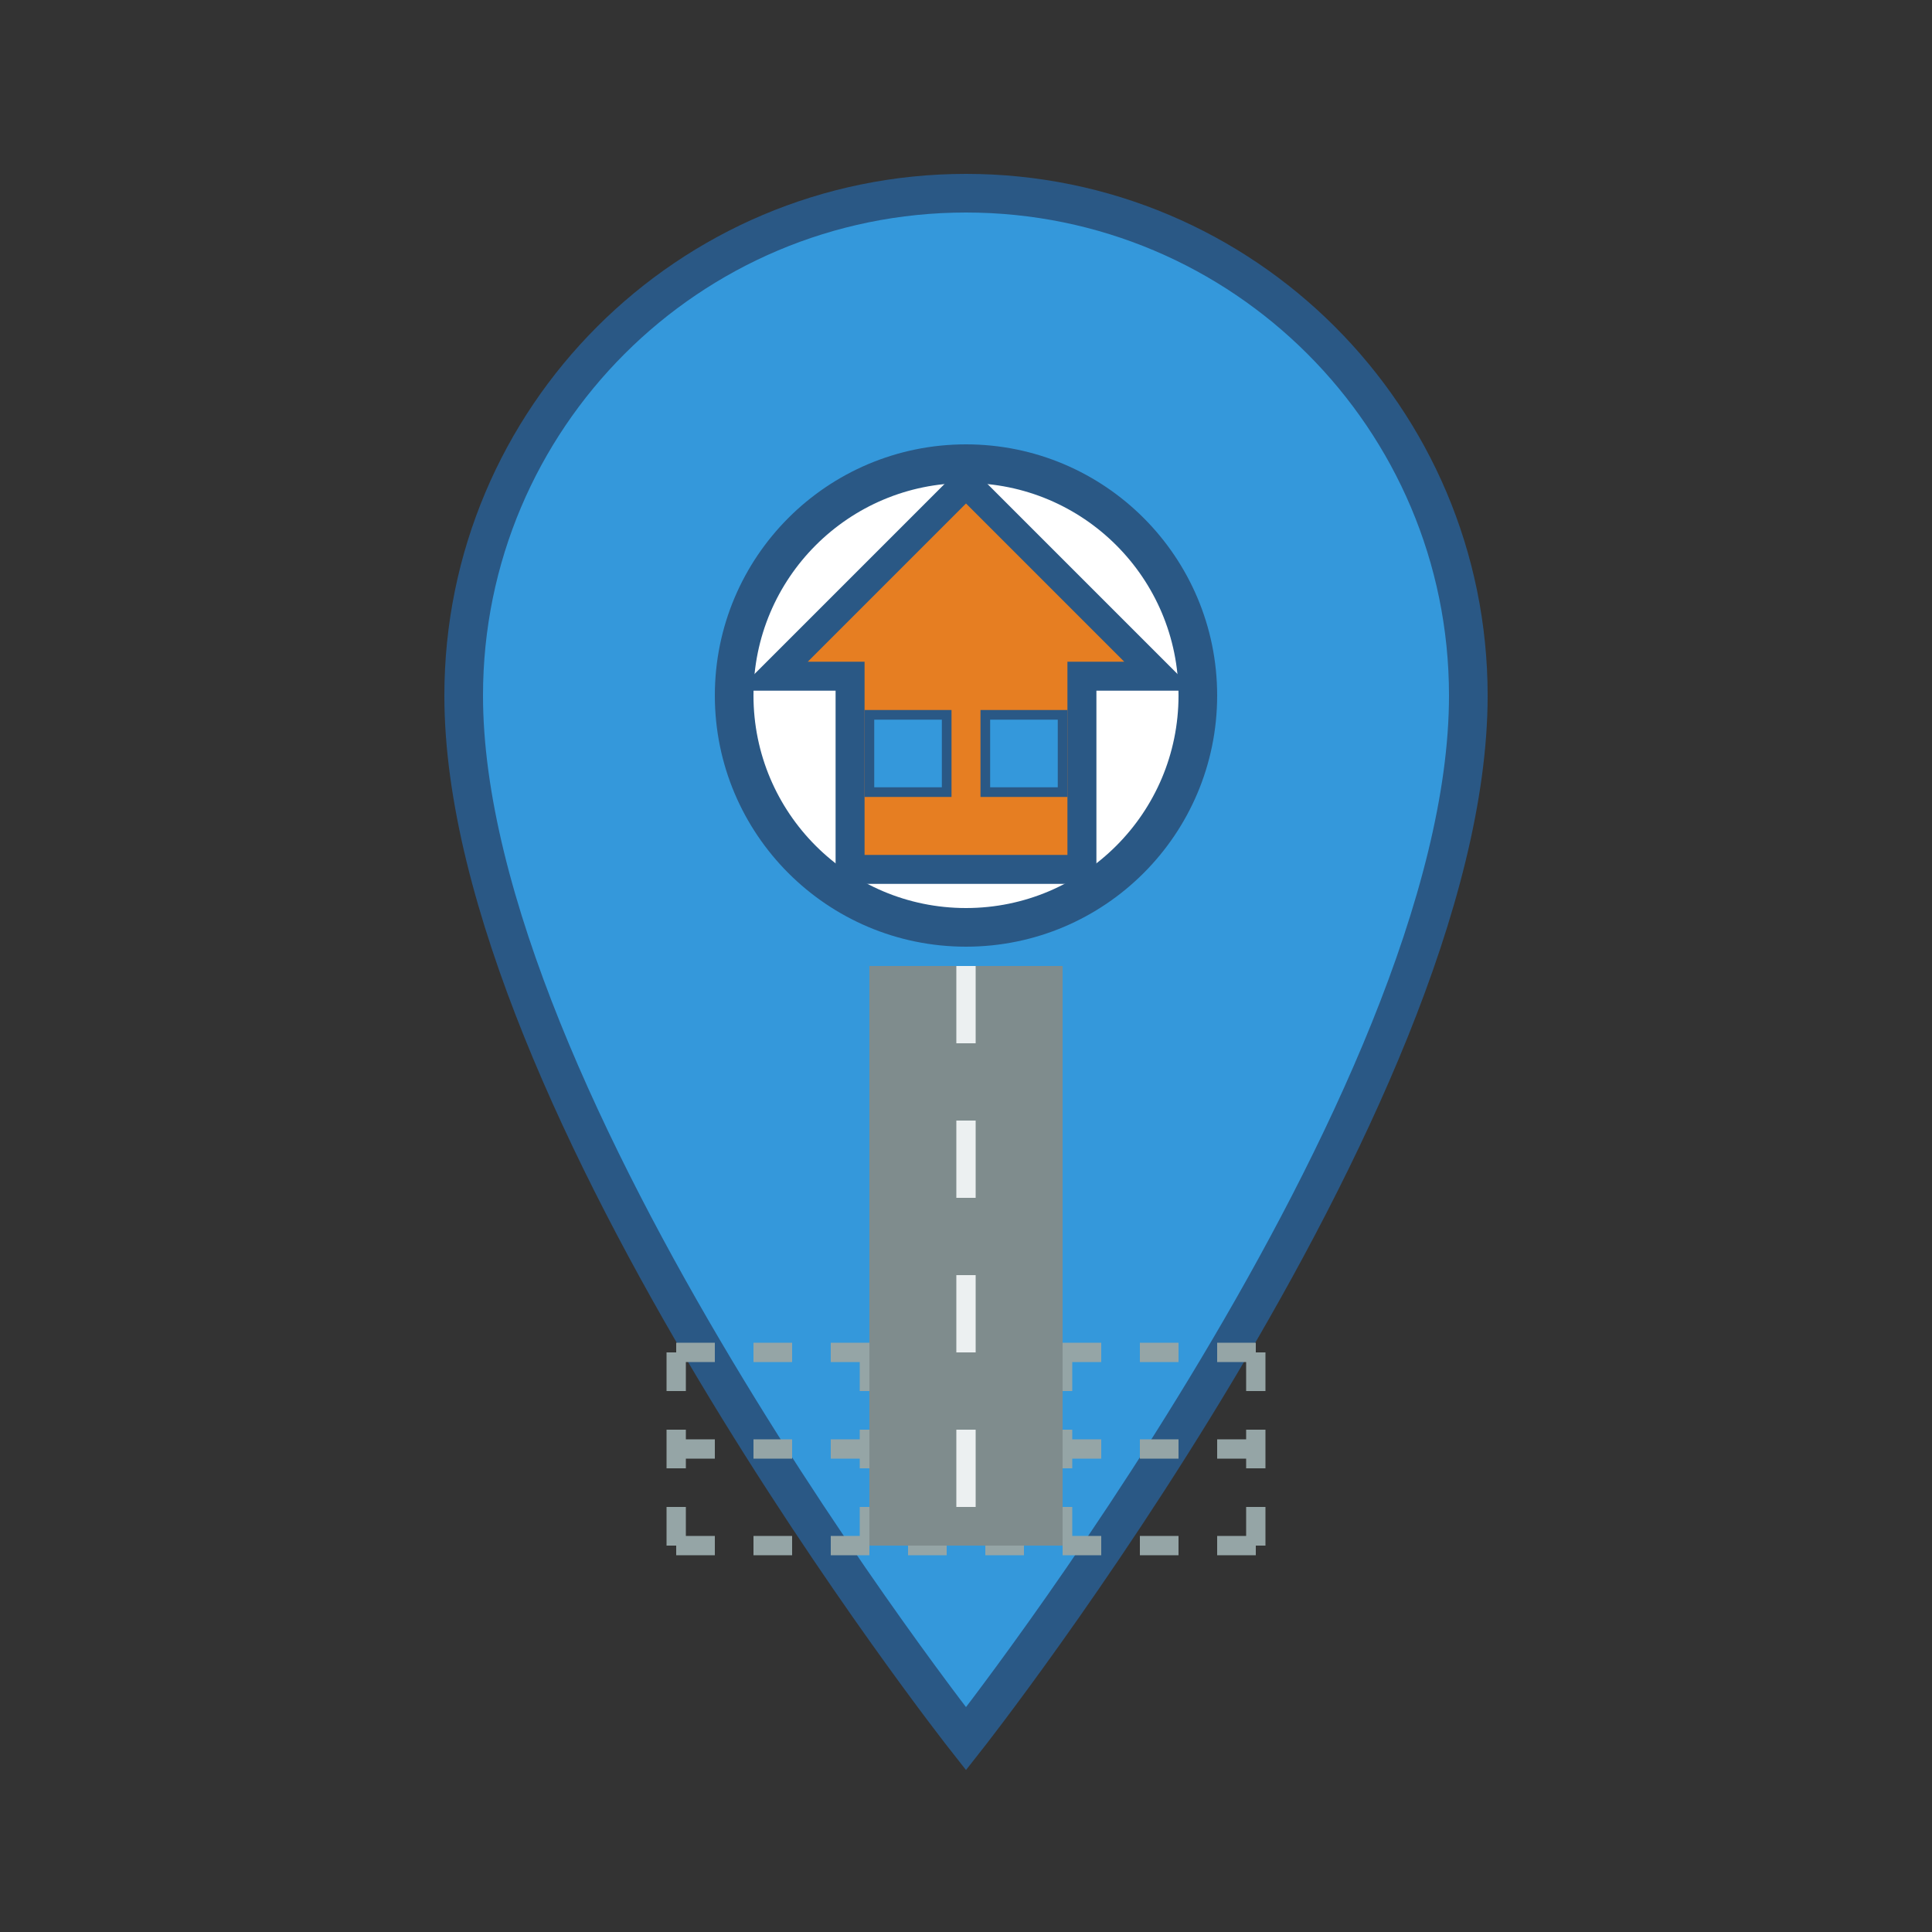 <?xml version="1.0" encoding="UTF-8"?>
<svg width="100" height="100" viewBox="0 0 100 100" fill="none" xmlns="http://www.w3.org/2000/svg">
  <rect x="0" y="0" width="100" height="100" fill="#333333" stroke="none"/>
  <!-- Contact Icon - Map Marker -->
  <path d="M50 10C35.641 10 24 21.641 24 36C24 57 50 90 50 90C50 90 76 57 76 36C76 21.641 64.359 10 50 10Z" fill="#3498db" stroke="#2a5885" stroke-width="2"/>
  
  <circle cx="50" cy="36" r="12" fill="white" stroke="#2a5885" stroke-width="2"/>
  
  <!-- House Icon in the Center -->
  <path d="M50 25L40 35H44V45H56V35H60L50 25Z" fill="#e67e22" stroke="#2a5885" stroke-width="1.5"/>
  
  <!-- Windows -->
  <rect x="45" y="37" width="4" height="4" fill="#3498db" stroke="#2a5885" stroke-width="0.5"/>
  <rect x="51" y="37" width="4" height="4" fill="#3498db" stroke="#2a5885" stroke-width="0.5"/>
  
  <!-- Map Grid Lines -->
  <line x1="35" y1="70" x2="65" y2="70" stroke="#95a5a6" stroke-width="1" stroke-dasharray="2,2"/>
  <line x1="35" y1="75" x2="65" y2="75" stroke="#95a5a6" stroke-width="1" stroke-dasharray="2,2"/>
  <line x1="35" y1="80" x2="65" y2="80" stroke="#95a5a6" stroke-width="1" stroke-dasharray="2,2"/>
  
  <line x1="35" y1="70" x2="35" y2="80" stroke="#95a5a6" stroke-width="1" stroke-dasharray="2,2"/>
  <line x1="45" y1="70" x2="45" y2="80" stroke="#95a5a6" stroke-width="1" stroke-dasharray="2,2"/>
  <line x1="55" y1="70" x2="55" y2="80" stroke="#95a5a6" stroke-width="1" stroke-dasharray="2,2"/>
  <line x1="65" y1="70" x2="65" y2="80" stroke="#95a5a6" stroke-width="1" stroke-dasharray="2,2"/>
  
  <!-- Road -->
  <rect x="45" y="50" width="10" height="30" fill="#7f8c8d"/>
  <line x1="50" y1="50" x2="50" y2="80" stroke="#ecf0f1" stroke-width="1" stroke-dasharray="4,4"/>
</svg>